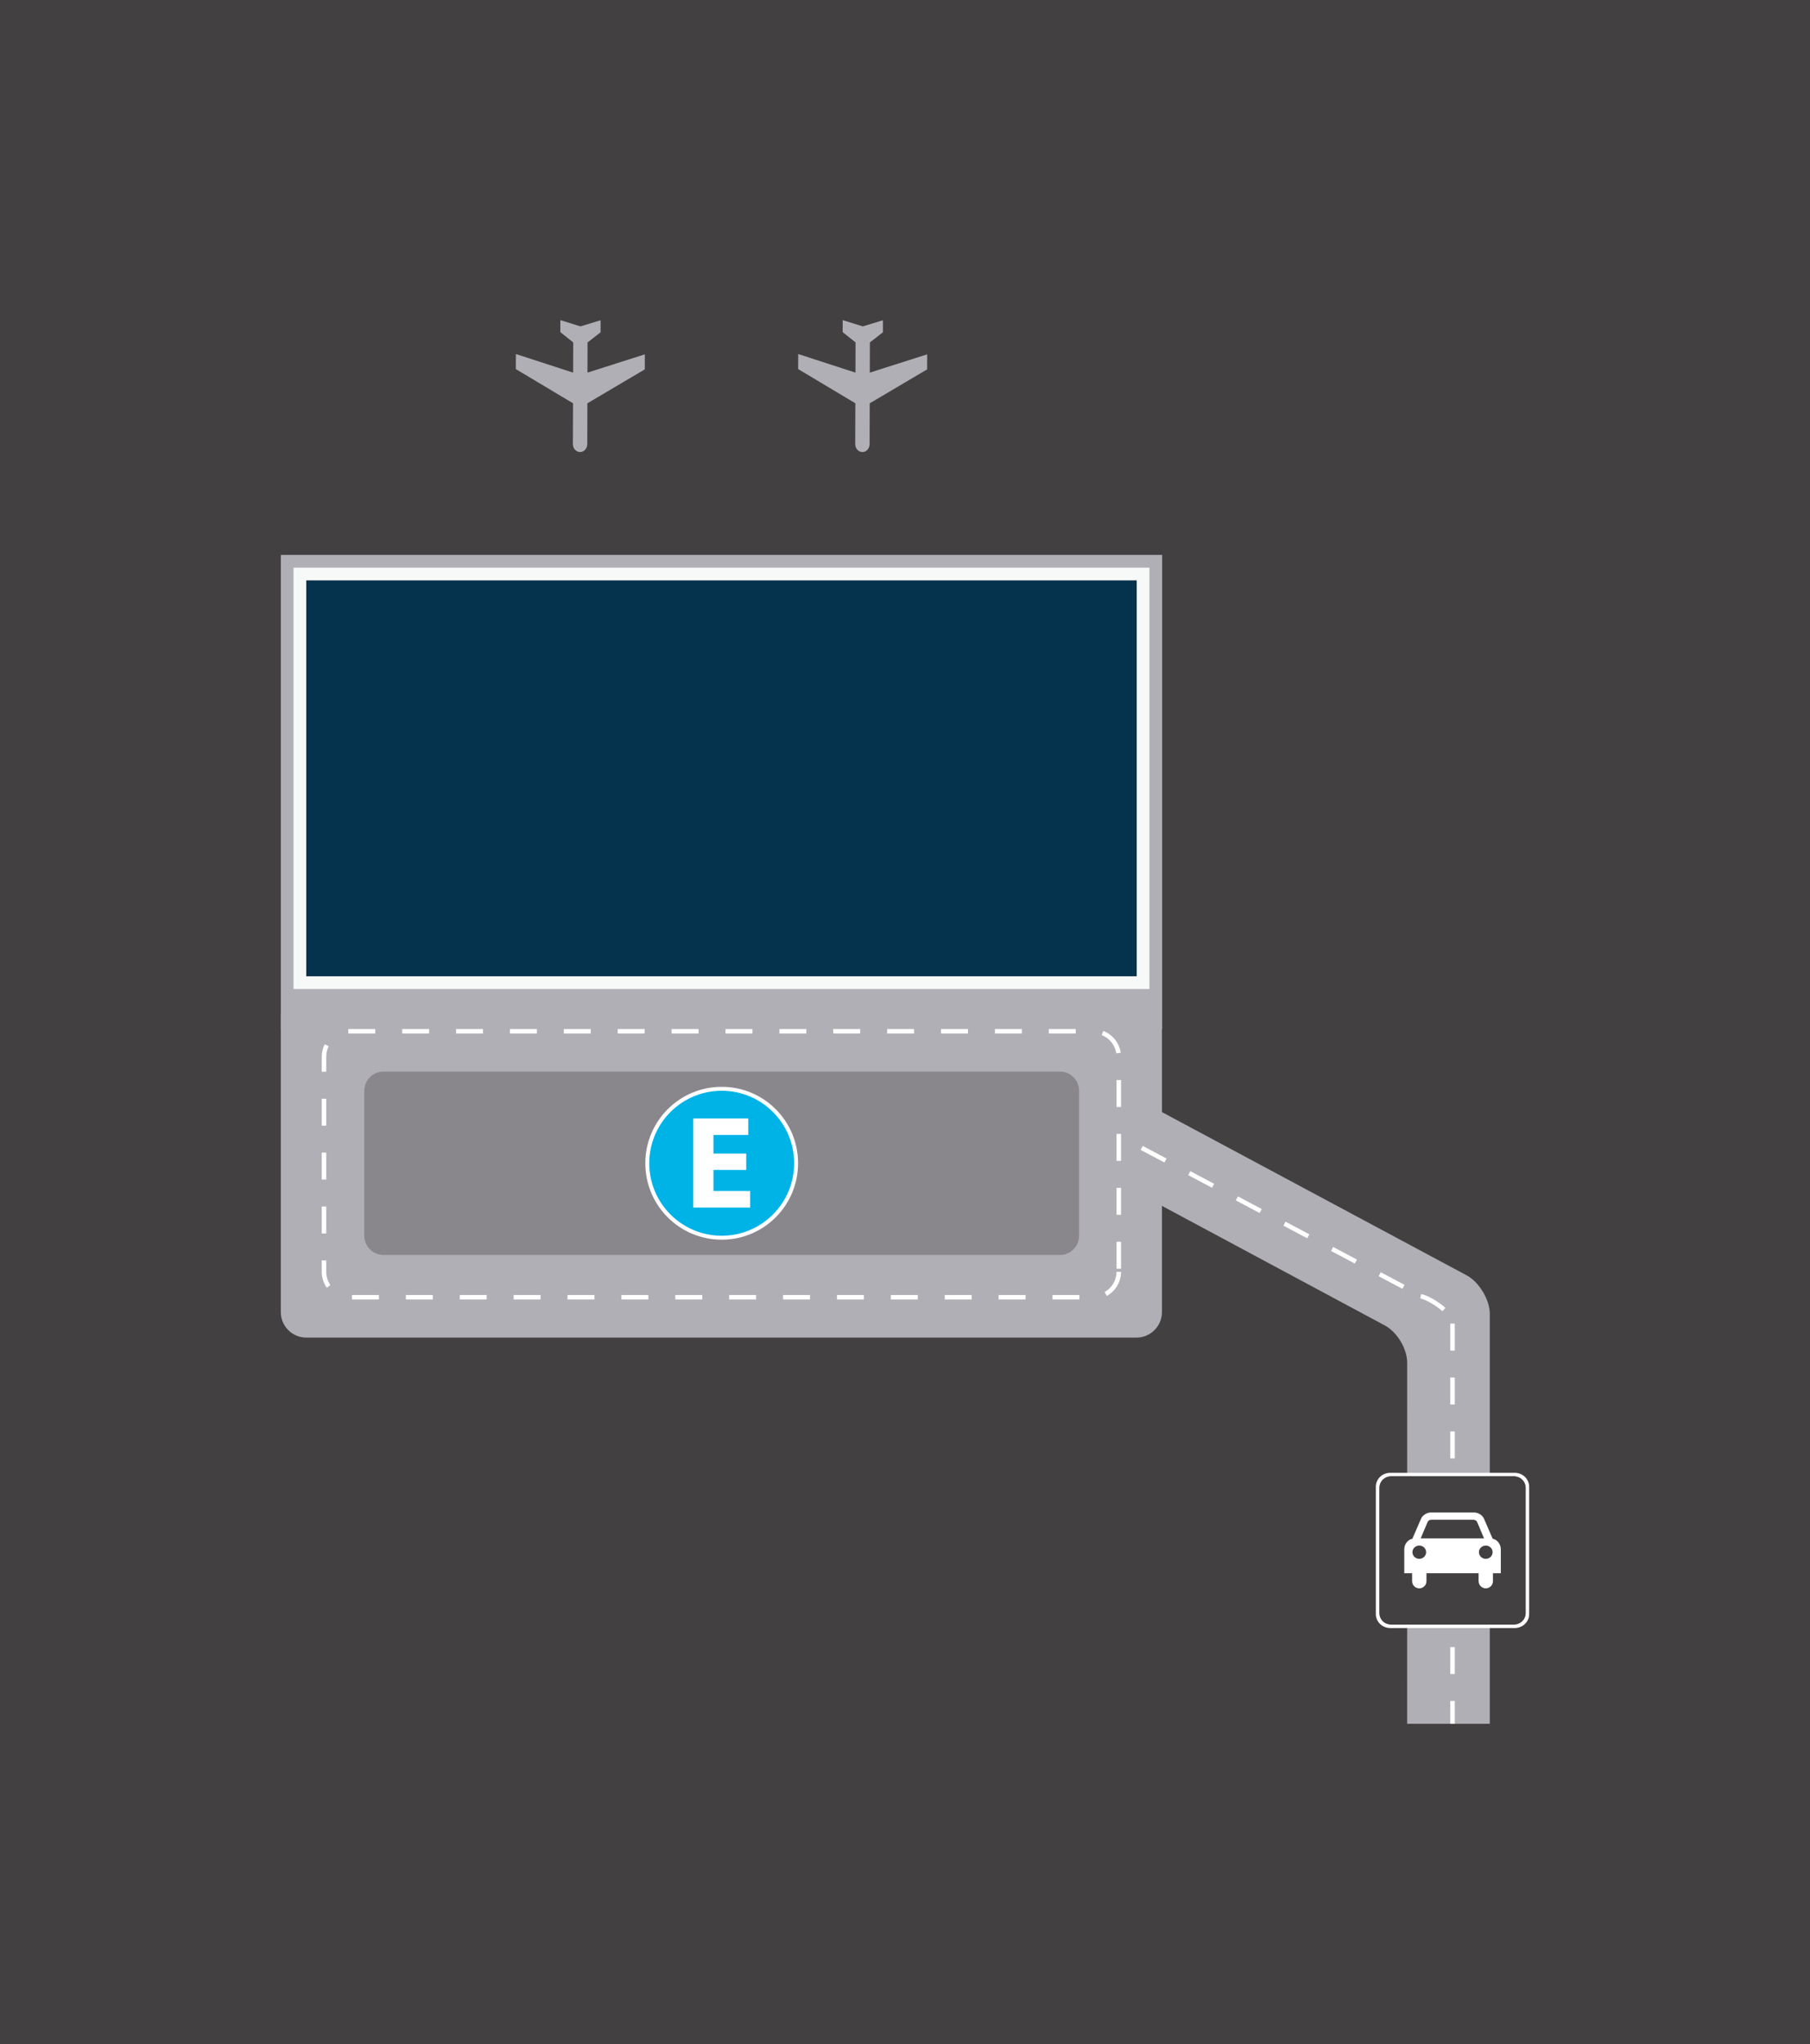 <?xml version="1.0" encoding="utf-8"?>
<!-- Generator: Adobe Illustrator 16.0.0, SVG Export Plug-In . SVG Version: 6.00 Build 0)  -->
<!DOCTYPE svg PUBLIC "-//W3C//DTD SVG 1.1//EN" "http://www.w3.org/Graphics/SVG/1.1/DTD/svg11.dtd">
<svg version="1.1" xmlns="http://www.w3.org/2000/svg" xmlns:xlink="http://www.w3.org/1999/xlink" x="0px" y="0px"
	 width="806.16px" height="910px" viewBox="0 0 806.16 910" enable-background="new 0 0 806.16 910" xml:space="preserve">
<g id="Gris">
	<rect x="-31.92" y="-28" fill="#434041" width="870" height="966"/>
</g>
<g id="Estructura">
	<g>
		<g>
			<path fill="#B0AFB5" d="M663.54,584.84v182.61h-36.8l0.01-160.74c0-6.24-4.51-13.73-10.02-16.65l-117.04-62.77l17.24-32.5
				l136.27,72.97C658.71,570.68,663.54,578.61,663.54,584.84z"/>
		</g>
		<g>
			<rect x="125.08" y="247.05" fill="#B0AFB5" width="392.54" height="211.06"/>
		</g>
		<g>
			<path fill="#B0AFB5" d="M517.52,584.16c0,6.24-5.1,11.34-11.34,11.34H136.41c-6.24,0-11.34-5.1-11.34-11.34v-132.5
				c0-6.24,5.1-11.34,11.34-11.34h369.77c6.24,0,11.34,5.1,11.34,11.34V584.16z"/>
		</g>
		<g>
			<g>
				<g>
					<path fill="#B0AFB5" d="M380.92,194.92l-0.01,2.76c-0.01,1.96,1.43,3.57,3.2,3.58c1.76,0.01,3.21-1.59,3.21-3.56l0.01-2.76
						l0.04-15.28c0-0.07,0.04-0.15,0.1-0.17l25.39-14.99c0.05-0.04,0.1-0.11,0.08-0.17l0.01-6.45c0-0.06-0.05-0.11-0.1-0.09
						l-25.34,8.07c-0.06,0.01-0.11-0.02-0.11-0.08l0.04-13.23c0-0.06,0.04-0.14,0.1-0.17l5.62-4.38c0.04-0.04,0.09-0.12,0.09-0.18
						l0-5.13c0-0.05-0.04-0.1-0.1-0.08l-8.77,2.67c-0.05,0.03-0.15,0.02-0.21,0l-8.73-2.72c-0.07-0.02-0.11,0.03-0.11,0.08
						l-0.01,5.13c0,0.06,0.04,0.14,0.09,0.18l5.56,4.42c0.05,0.04,0.09,0.11,0.09,0.17l-0.04,13.24c0,0.06-0.04,0.09-0.11,0.08
						l-25.29-8.21c-0.06-0.02-0.1,0.03-0.1,0.09l-0.04,6.45c0,0.06,0.04,0.13,0.09,0.17l25.32,15.13c0.05,0.03,0.09,0.1,0.09,0.17
						L380.92,194.92z"/>
				</g>
			</g>
			<g>
				<g>
					<path fill="#B0AFB5" d="M255.17,194.92l-0.01,2.76c-0.01,1.96,1.43,3.57,3.2,3.58c1.76,0.01,3.21-1.59,3.21-3.56l0.01-2.76
						l0.04-15.28c0-0.07,0.04-0.15,0.1-0.17l25.39-14.99c0.05-0.04,0.1-0.11,0.08-0.17l0.01-6.45c0-0.06-0.05-0.11-0.1-0.09
						l-25.34,8.07c-0.06,0.01-0.11-0.02-0.11-0.08l0.04-13.23c0-0.06,0.04-0.14,0.1-0.17l5.62-4.38c0.04-0.04,0.09-0.12,0.09-0.18
						l0-5.13c0-0.05-0.04-0.1-0.1-0.08l-8.77,2.67c-0.05,0.03-0.15,0.02-0.21,0l-8.73-2.72c-0.07-0.02-0.11,0.03-0.11,0.08
						l-0.01,5.13c0,0.06,0.04,0.14,0.09,0.18l5.56,4.42c0.05,0.04,0.09,0.11,0.09,0.17l-0.04,13.24c0,0.06-0.04,0.09-0.11,0.08
						l-25.29-8.21c-0.06-0.02-0.1,0.03-0.1,0.09l-0.04,6.45c0,0.06,0.04,0.13,0.09,0.17l25.32,15.13c0.05,0.03,0.09,0.1,0.09,0.17
						L255.17,194.92z"/>
				</g>
			</g>
		</g>
		<g>
			<path fill="#89878C" d="M162.25,550.2c0,4.68,3.83,8.5,8.5,8.5h301.37c4.68,0,8.5-3.83,8.5-8.5v-64.63c0-4.68-3.83-8.5-8.5-8.5
				H170.76c-4.68,0-8.5,3.83-8.5,8.5V550.2z"/>
		</g>
		<g>
			<g>
				<path fill="#FFFFFF" d="M321.45,483.86c-18.79,0-34.03,15.24-34.03,34.02c0,18.81,15.23,34.03,34.03,34.03
					c18.79,0,34-15.22,34-34.03C355.46,499.09,340.25,483.86,321.45,483.86 M321.43,549.1c-17.22,0-31.17-13.98-31.17-31.22
					c0-17.23,13.95-31.18,31.17-31.18c17.24,0,31.21,13.95,31.21,31.18C352.64,535.12,338.67,549.1,321.43,549.1"/>
			</g>
			<g>
				<path fill="#00B3E7" d="M353.71,517.88c0,17.82-14.45,32.27-32.27,32.27c-17.82,0-32.27-14.45-32.27-32.27
					c0-17.82,14.45-32.27,32.27-32.27C339.26,485.62,353.71,500.06,353.71,517.88"/>
			</g>
			<g>
				<polygon fill="#FFFFFF" points="332.36,513.57 317.77,513.57 317.77,505.31 333.26,505.31 333.26,497.95 308.78,497.95 
					308.78,537.61 334.12,537.61 334.12,530.25 317.77,530.25 317.77,520.86 332.36,520.86 				"/>
			</g>
		</g>
		<g>
			<rect x="130.74" y="252.72" fill="#F7F8F8" width="381.21" height="187.6"/>
		</g>
		<g>
			<rect x="136.41" y="258.39" fill="#05334D" width="369.87" height="176.26"/>
		</g>
		<g>
			<path fill="#FFFFFF" d="M647.94,767.45h-2v-10.17h2V767.45z M647.94,745.28h-2v-12h2V745.28z M647.94,721.28h-2v-12h2V721.28z
				 M647.94,697.28h-2v-12h2V697.28z M647.94,673.28h-2v-12h2V673.28z M647.94,649.28h-2v-12h2V649.28z M647.94,625.28h-2v-12h2
				V625.28z M647.94,601.28h-2v-12h2V601.28z"/>
		</g>
		<g>
			<path fill="#FFFFFF" d="M624.63,573.79l-10.6-5.62l0.94-1.77l10.6,5.62L624.63,573.79z M603.43,562.54l-10.6-5.62l0.94-1.77
				l10.6,5.62L603.43,562.54z M582.23,551.29l-10.6-5.62l0.94-1.77l10.6,5.62L582.23,551.29z M561.03,540.04l-10.6-5.62l0.94-1.77
				l10.6,5.62L561.03,540.04z M539.83,528.8l-10.6-5.62l0.94-1.77l10.6,5.62L539.83,528.8z M518.62,517.55l-10.6-5.62l0.94-1.77
				l10.6,5.62L518.62,517.55z"/>
		</g>
		<g>
			<path fill="#FFFFFF" d="M642.44,583.76c-2.92-2.62-7.34-5.17-9.86-5.69l0.4-1.96c2.91,0.59,7.56,3.24,10.8,6.16L642.44,583.76z"
				/>
		</g>
		<g>
			<g>
				<g>
					<g>
						<path fill="#FFFFFF" d="M674.64,724.81h-55.4c-3.6,0-6.45-2.78-6.45-6.17v-56.75c0-3.42,2.85-6.2,6.45-6.2h55.4
							c3.54,0,6.44,2.78,6.44,6.2v56.75C681.08,722.04,678.18,724.81,674.64,724.81L674.64,724.81z M619.25,657.41
							c-2.56,0-4.68,1.99-4.68,4.48v56.75c0,2.46,2.12,4.47,4.68,4.47h55.4c2.56,0,4.68-2.01,4.68-4.47v-56.75
							c0-2.49-2.12-4.48-4.68-4.48H619.25L619.25,657.41z"/>
					</g>
					<g>
						<path fill="#434041" d="M679.54,718.08c0,2.87-2.46,5.21-5.45,5.21h-54.3c-2.99,0-5.45-2.33-5.45-5.21v-55.62
							c0-2.9,2.46-5.26,5.45-5.26h54.3c2.99,0,5.45,2.38,5.45,5.26V718.08z"/>
					</g>
				</g>
			</g>
			<g>
				<path fill="#FFFFFF" d="M664.85,685.05L664.8,685l-3.84-8.86c-0.64-1.53-2.61-2.78-4.33-2.78h-19.38
					c-1.72,0-3.69,1.25-4.33,2.78l-3.83,8.86v0.04c-2.07,0.42-3.64,2.39-3.64,4.75v10.63h3.49v3.49c0,1.79,1.43,3.22,3.2,3.22
					c1.77,0,3.2-1.43,3.2-3.22v-3.49h7.97h0.05h15.2v3.49c0,1.79,1.43,3.22,3.2,3.22c1.77,0,3.2-1.43,3.2-3.22v-3.49h3.49l0,0V689.8
					C668.44,687.44,666.87,685.47,664.85,685.05z M632.13,694c-1.67,0-3.05-1.33-3.05-2.98c0-1.62,1.38-2.93,3.05-2.93
					c1.67,0,3.05,1.3,3.05,2.93C635.19,692.68,633.8,694,632.13,694z M632.77,684.88l2.96-7.01c0.29-0.69,0.68-1.28,2.01-1.28h7.67
					H656c1.33,0,1.72,0.59,2.02,1.28l2.95,7.01H632.77z M661.75,694c-1.67,0-3.05-1.33-3.05-2.98c0-1.62,1.38-2.93,3.05-2.93
					c1.67,0,3.05,1.3,3.05,2.93C664.8,692.68,663.42,694,661.75,694z"/>
			</g>
		</g>
		<g>
			<path fill="#FFFFFF" d="M480.77,578.55h-12v-2h12V578.55z M456.77,578.55h-12v-2h12V578.55z M432.77,578.55h-12v-2h12V578.55z
				 M408.77,578.55h-12v-2h12V578.55z M384.77,578.55h-12v-2h12V578.55z M360.77,578.55h-12v-2h12V578.55z M336.77,578.55h-12v-2h12
				V578.55z M312.77,578.55h-12v-2h12V578.55z M288.77,578.55h-12v-2h12V578.55z M264.77,578.55h-12v-2h12V578.55z M240.77,578.55
				h-12v-2h12V578.55z M216.77,578.55h-12v-2h12V578.55z M192.77,578.55h-12v-2h12V578.55z M168.77,578.55h-12v-2h12V578.55z
				 M493,576.96l-0.99-1.74c3.26-1.84,5.28-5.3,5.28-9.01h2C499.3,570.65,496.89,574.76,493,576.96z M145.55,573.3
				c-1.47-2.09-2.25-4.54-2.25-7.08v-5.06h2v5.06c0,2.13,0.65,4.18,1.88,5.93L145.55,573.3z M499.3,564.83h-2v-12h2V564.83z
				 M145.3,549.15h-2v-12h2V549.15z M499.3,540.83h-2v-12h2V540.83z M145.3,525.15h-2v-12h2V525.15z M499.3,516.83h-2v-12h2V516.83z
				 M145.3,501.15h-2v-12h2V501.15z M499.3,492.83h-2v-12h2V492.83z M145.3,477.15h-2v-6.7c0-1.95,0.45-3.82,1.33-5.56l1.78,0.91
				c-0.74,1.45-1.11,3.02-1.11,4.66V477.15z M497.19,468.98c-0.53-3.68-3.03-6.81-6.51-8.16l0.72-1.86
				c4.16,1.62,7.13,5.35,7.77,9.74L497.19,468.98z M155.18,460.13l-0.09-2c0.18-0.01,0.37-0.01,0.55-0.01h11.49v2h-11.5
				C155.48,460.12,155.33,460.12,155.18,460.13z M479.13,460.12h-12v-2h12V460.12z M455.13,460.12h-12v-2h12V460.12z M431.13,460.12
				h-12v-2h12V460.12z M407.13,460.12h-12v-2h12V460.12z M383.13,460.12h-12v-2h12V460.12z M359.13,460.12h-12v-2h12V460.12z
				 M335.13,460.12h-12v-2h12V460.12z M311.13,460.12h-12v-2h12V460.12z M287.13,460.12h-12v-2h12V460.12z M263.13,460.12h-12v-2h12
				V460.12z M239.13,460.12h-12v-2h12V460.12z M215.13,460.12h-12v-2h12V460.12z M191.13,460.12h-12v-2h12V460.12z"/>
		</g>
	</g>
</g>
</svg>
